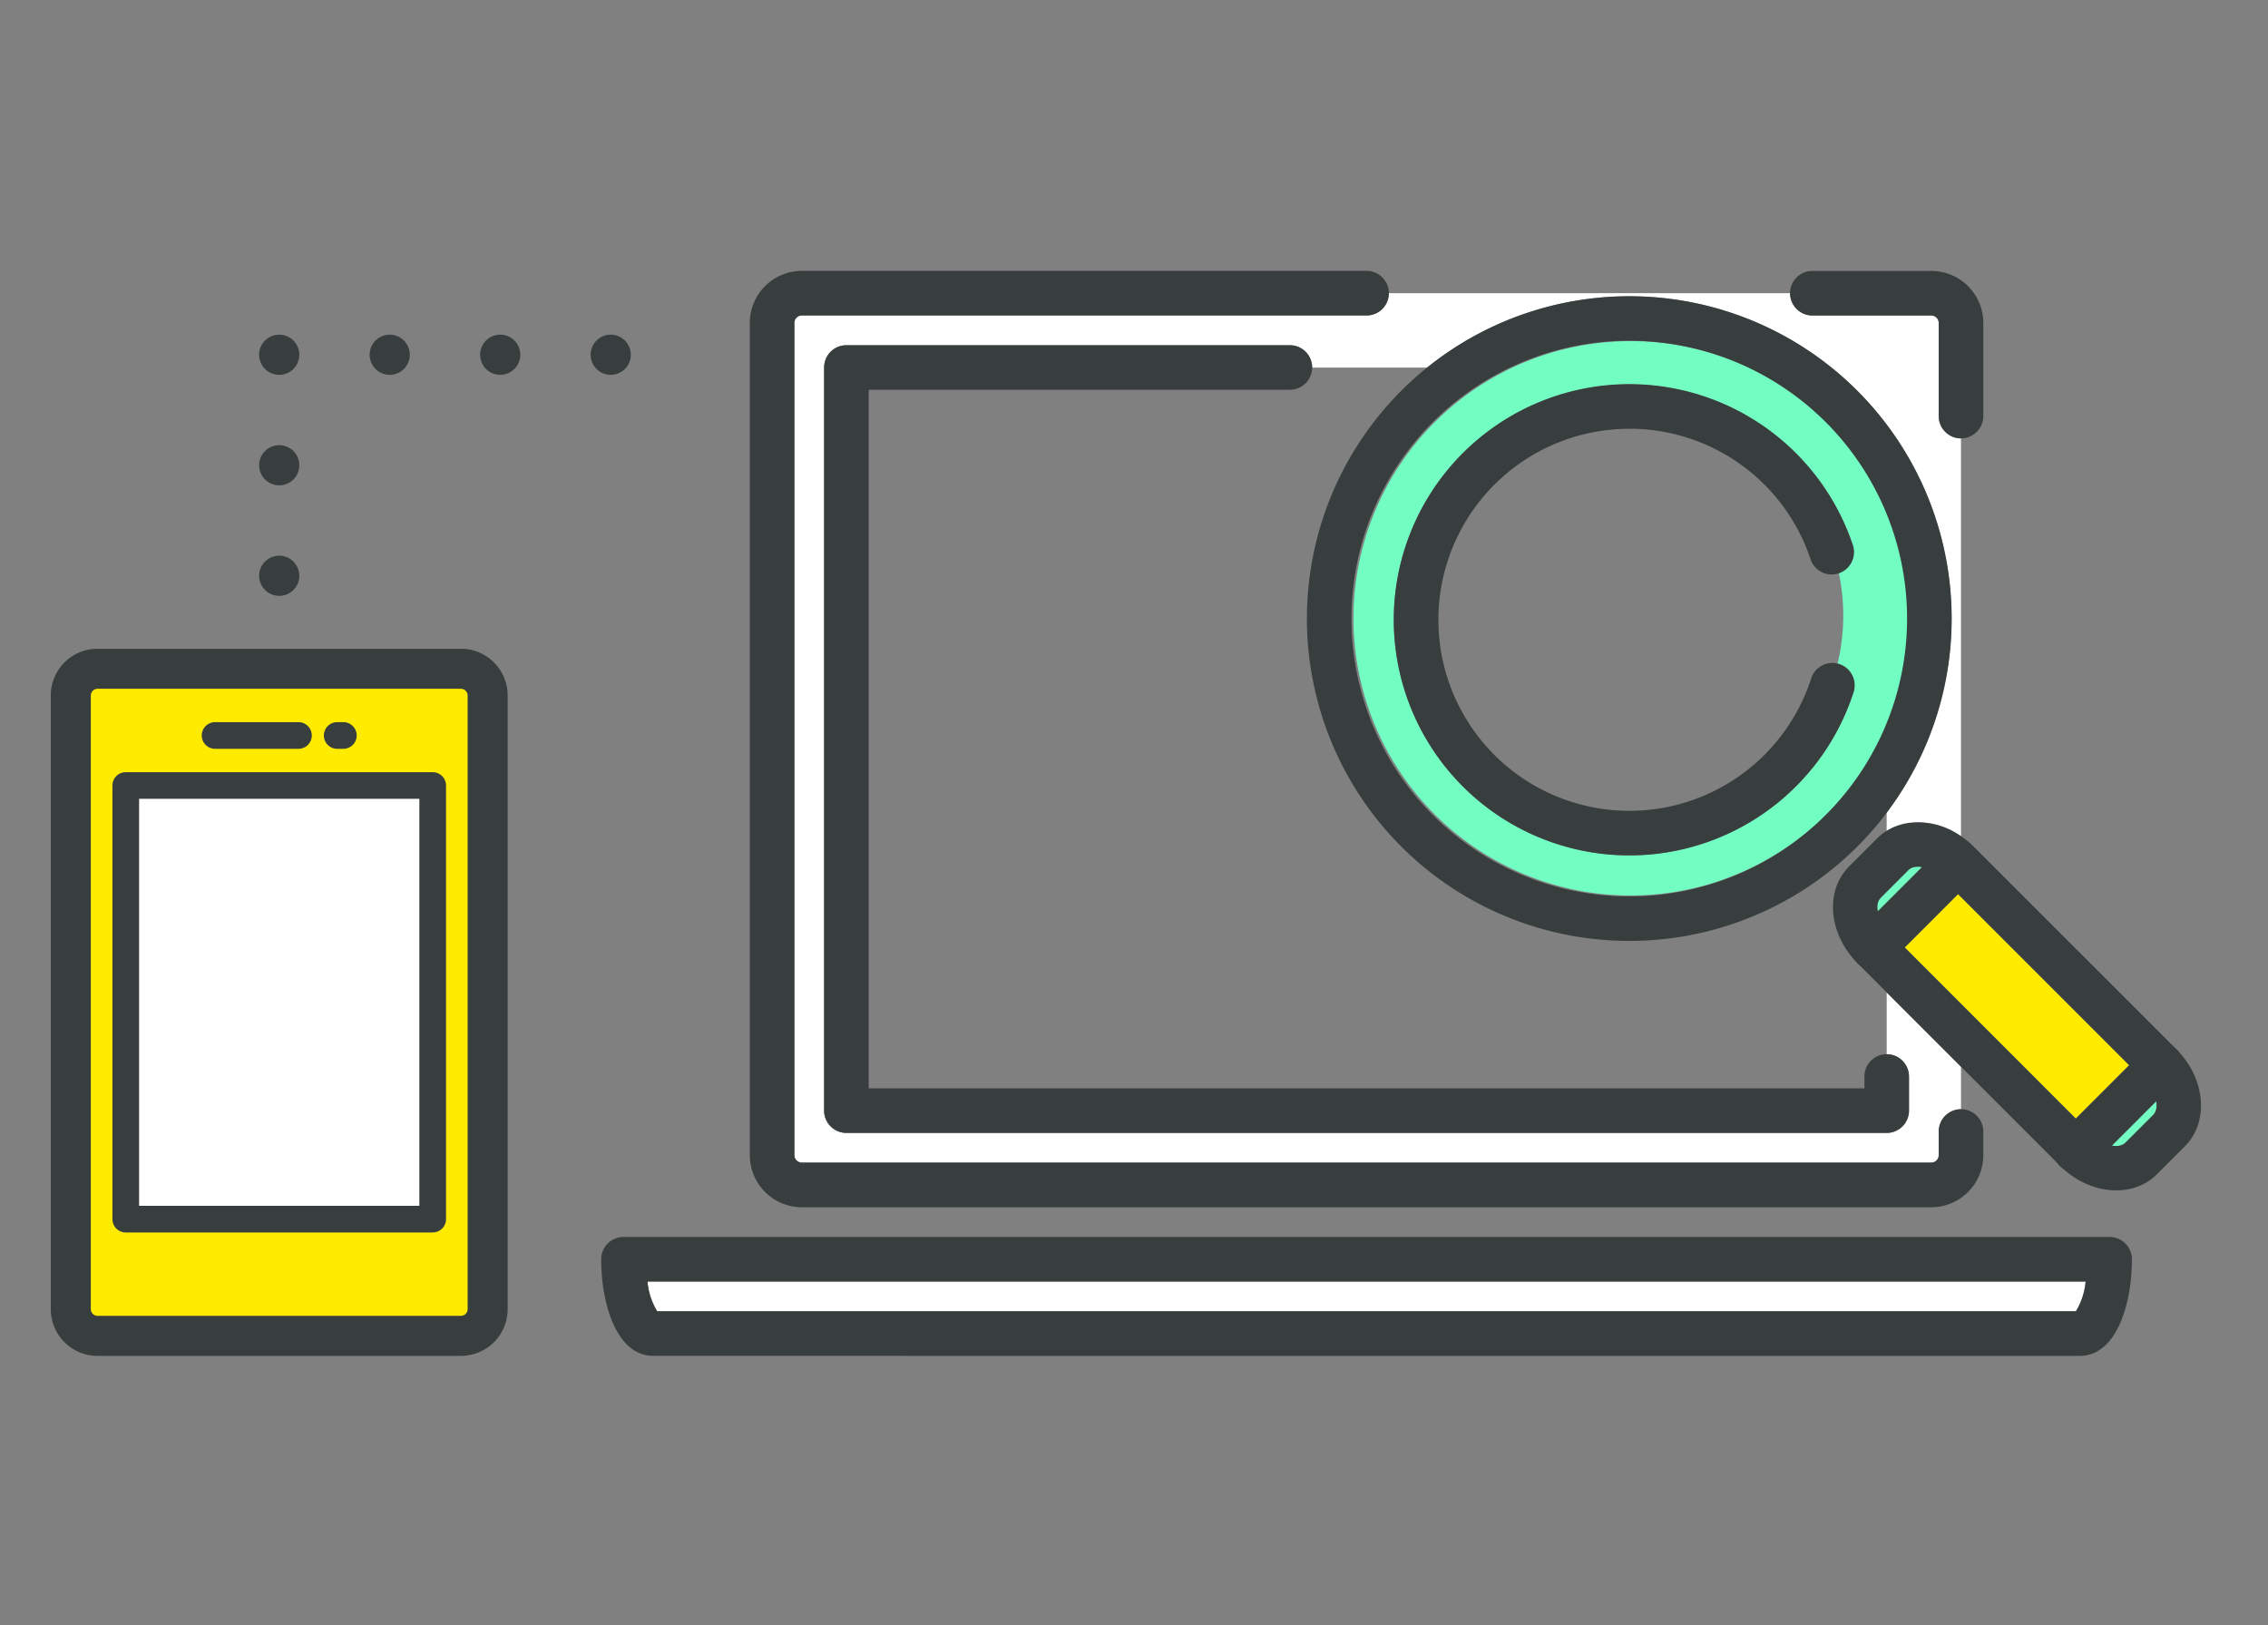 <svg xmlns="http://www.w3.org/2000/svg" xmlns:xlink="http://www.w3.org/1999/xlink" width="134" height="96" viewBox="0 0 134 96"><rect x="0" y="0" width="134" height="96" fill="#808080" stroke="none"/><defs><clipPath id="a"><rect width="134" height="96" transform="translate(1252 839)" fill="#fff" stroke="#707070" stroke-width="1"/></clipPath></defs><g transform="translate(-1252 -839)" clip-path="url(#a)"><g transform="translate(819.484 530.353)"><rect width="4.458" height="14.296" transform="translate(545.052 364.619) rotate(-45)" fill="#ffeb00"/><path d="M619.2,384.134l-1.671,1.671a.89.89,0,0,0-.156.784l2.611-2.611A.891.891,0,0,0,619.2,384.134Z" transform="translate(-73.913 -24.105)" fill="#72fdc2"/><path d="M643.161,408.1a.891.891,0,0,0,.156-.784l-2.611,2.611a.89.89,0,0,0,.783-.156Z" transform="translate(-83.41 -33.604)" fill="#72fdc2"/><path d="M579.888,425.253H494.917a4.07,4.07,0,0,0,.573,1.756h83.824a4.069,4.069,0,0,0,.574-1.756Z" transform="translate(-24.147 -40.897)" fill="#fff"/><path d="M572.555,334.265" transform="translate(-55.707 -3.91)" fill="#32b6ee"/><path d="M576.714,328.186h-7.023a1.317,1.317,0,0,1-1.317-1.317H544.665a1.317,1.317,0,0,1-1.317,1.317H509.982a.439.439,0,0,0-.439.439V377.8a.439.439,0,0,0,.439.439h66.732a.44.44,0,0,0,.439-.439v-1.4a1.317,1.317,0,0,1,1.317-1.317v-2.512l-6.117-6.117,1.727,1.727v3.651a1.317,1.317,0,0,1,1.317,1.316v2.018a1.317,1.317,0,0,1-1.317,1.317H512.616a1.317,1.317,0,0,1-1.317-1.317v-43.9a1.316,1.316,0,0,1,1.316-1.317h26.2a1.317,1.317,0,0,1,1.317,1.316h6.807a19.032,19.032,0,0,1,27.138,26.275h0v1.1h0a4.077,4.077,0,0,1,4.392.321V335.447a1.317,1.317,0,0,1-1.317-1.317v-5.5A.439.439,0,0,0,576.714,328.186Z" transform="translate(-30.092 -0.903)" fill="#fff"/><path d="M613.506,354.66" transform="translate(-72.354 -12.2)" fill="#cceaf7"/><path d="M593.059,359.713a16.375,16.375,0,1,0-.07.069Zm-25.52-11.543a13.92,13.92,0,0,1,27.1-4.463,1.318,1.318,0,0,1-.817,1.666,12.164,12.164,0,0,1-.08,5.451c.033.008.064.011.1.021a1.318,1.318,0,0,1,.841,1.662,13.919,13.919,0,0,1-27.146-4.337Z" transform="translate(-52.672 -2.912)" fill="#72fdc2"/><path d="M632.062,400.339l1.671-1.671c1.436-1.436,1.209-4-.5-5.712l-11.973-11.972c-1.713-1.714-4.273-1.939-5.71-.505l-1.671,1.671c-1.436,1.436-1.209,4,.505,5.712l11.972,11.972C628.065,401.546,630.627,401.771,632.062,400.339Zm-16.325-16.326,1.671-1.671c.35-.348,1.272-.208,1.985.505l11.972,11.972c.712.712.854,1.637.505,1.987l-1.671,1.67c-.35.35-1.273.209-1.985-.5L616.242,386C615.53,385.284,615.388,384.362,615.737,384.013Z" transform="translate(-72.12 -22.312)" fill="#383e3e"/><path d="M616.971,388.589l5.014-5.016a1.317,1.317,0,0,0-1.862-1.862l-5.014,5.014a1.317,1.317,0,1,0,1.863,1.863Z" transform="translate(-72.848 -23.04)" fill="#383e3e"/><path d="M637.136,408.764l5.014-5.016a1.317,1.317,0,1,0-1.863-1.862l-5.014,5.016a1.317,1.317,0,1,0,1.843,1.882Z" transform="translate(-81.042 -31.241)" fill="#383e3e"/><path d="M583.13,338.556a11.276,11.276,0,0,1,10.691,7.664,1.317,1.317,0,0,0,2.528-.741c-.01-.035-.022-.069-.035-.1a13.919,13.919,0,1,0,.042,8.8,1.317,1.317,0,1,0-2.5-.82,11.285,11.285,0,1,1-10.724-14.8Z" transform="translate(-54.347 -4.582)" fill="#383e3e"/><path d="M508.178,327.284h33.365a1.317,1.317,0,1,0,.006-2.634h-33.37a3.076,3.076,0,0,0-3.073,3.073v49.171a3.077,3.077,0,0,0,3.073,3.073H574.91a3.077,3.077,0,0,0,3.073-3.073v-1.4a1.317,1.317,0,1,0-2.634-.007v1.4a.44.44,0,0,1-.439.439H508.178a.44.44,0,0,1-.439-.439V327.723A.439.439,0,0,1,508.178,327.284Z" transform="translate(-28.288 -0.001)" fill="#383e3e"/><path d="M618.762,334.544a1.318,1.318,0,0,0,1.318-1.319v-5.5a3.076,3.076,0,0,0-3.073-3.073h-7.025a1.317,1.317,0,0,0-.006,2.634h7.03a.439.439,0,0,1,.439.439v5.5a1.317,1.317,0,0,0,1.317,1.319Z" transform="translate(-70.384 0)" fill="#383e3e"/><path d="M577.676,427.839c2.112,0,3.073-2.959,3.073-5.707a1.316,1.316,0,0,0-1.316-1.317H491.627a1.316,1.316,0,0,0-1.317,1.316h0c0,2.748.961,5.707,3.073,5.707Zm.339-4.392a4.075,4.075,0,0,1-.573,1.756H493.618a4.067,4.067,0,0,1-.573-1.756Z" transform="translate(-22.274 -39.093)" fill="#383e3e"/><path d="M593.083,359.69a19.048,19.048,0,1,0-26.938,0h0a19.07,19.07,0,0,0,26.938,0ZM563.2,346.217a16.413,16.413,0,1,1,4.807,11.605,16.413,16.413,0,0,1-4.807-11.605Z" transform="translate(-50.834 -1.027)" fill="#383e3e"/><path d="M540.018,334.681a1.317,1.317,0,0,0,.006-2.634H513.819a1.316,1.316,0,0,0-1.317,1.316v43.9a1.317,1.317,0,0,0,1.317,1.317h61.464a1.318,1.318,0,0,0,1.317-1.317v-2.014a1.317,1.317,0,1,0-2.634,0v.7h-58.83V334.682Z" transform="translate(-31.295 -3.008)" fill="#383e3e"/><rect width="24.63" height="39.409" rx="2.656" transform="translate(436.698 348.155)" fill="#ffeb00"/><path d="M459.752,362.265H438.275a2.761,2.761,0,0,0-2.759,2.759v36.255a2.761,2.761,0,0,0,2.758,2.759h21.477a2.761,2.761,0,0,0,2.759-2.759V365.024a2.762,2.762,0,0,0-2.759-2.759Zm.394,39.013a.4.4,0,0,1-.394.394H438.275a.4.4,0,0,1-.394-.394V365.024a.4.4,0,0,1,.394-.394h21.477a.4.4,0,0,1,.394.394Z" transform="translate(0 -15.292)" fill="#383e3e"/><rect width="18.135" height="25.615" transform="translate(439.946 355.052)" fill="#fff"/><path d="M460.575,374.549H442.44a.788.788,0,0,0-.788.788v25.616a.788.788,0,0,0,.788.788h18.135a.789.789,0,0,0,.788-.788V375.337A.789.789,0,0,0,460.575,374.549Zm-.788,25.616H443.228V376.122h16.559Z" transform="translate(-2.494 -20.285)" fill="#383e3e"/><path d="M463.853,369.569h-.363a.788.788,0,1,0,0,1.576h.363a.788.788,0,1,0,0-1.576Z" transform="translate(-11.051 -18.261)" fill="#383e3e"/><path d="M456.259,369.569h-4.926a.788.788,0,0,0,0,1.576h4.926a.788.788,0,1,0,0-1.576Z" transform="translate(-6.109 -18.261)" fill="#383e3e"/><circle cx="1.187" cy="1.187" r="1.187" transform="translate(447.826 341.474)" fill="#383e3e"/><circle cx="1.187" cy="1.187" r="1.187" transform="translate(447.826 334.946)" fill="#383e3e"/><circle cx="1.187" cy="1.187" r="1.187" transform="translate(447.826 328.417)" fill="#383e3e"/><circle cx="1.187" cy="1.187" r="1.187" transform="translate(454.355 328.417)" fill="#383e3e"/><circle cx="1.187" cy="1.187" r="1.187" transform="translate(460.883 328.417)" fill="#383e3e"/><circle cx="1.187" cy="1.187" r="1.187" transform="translate(467.412 328.417)" fill="#383e3e"/></g></g></svg>